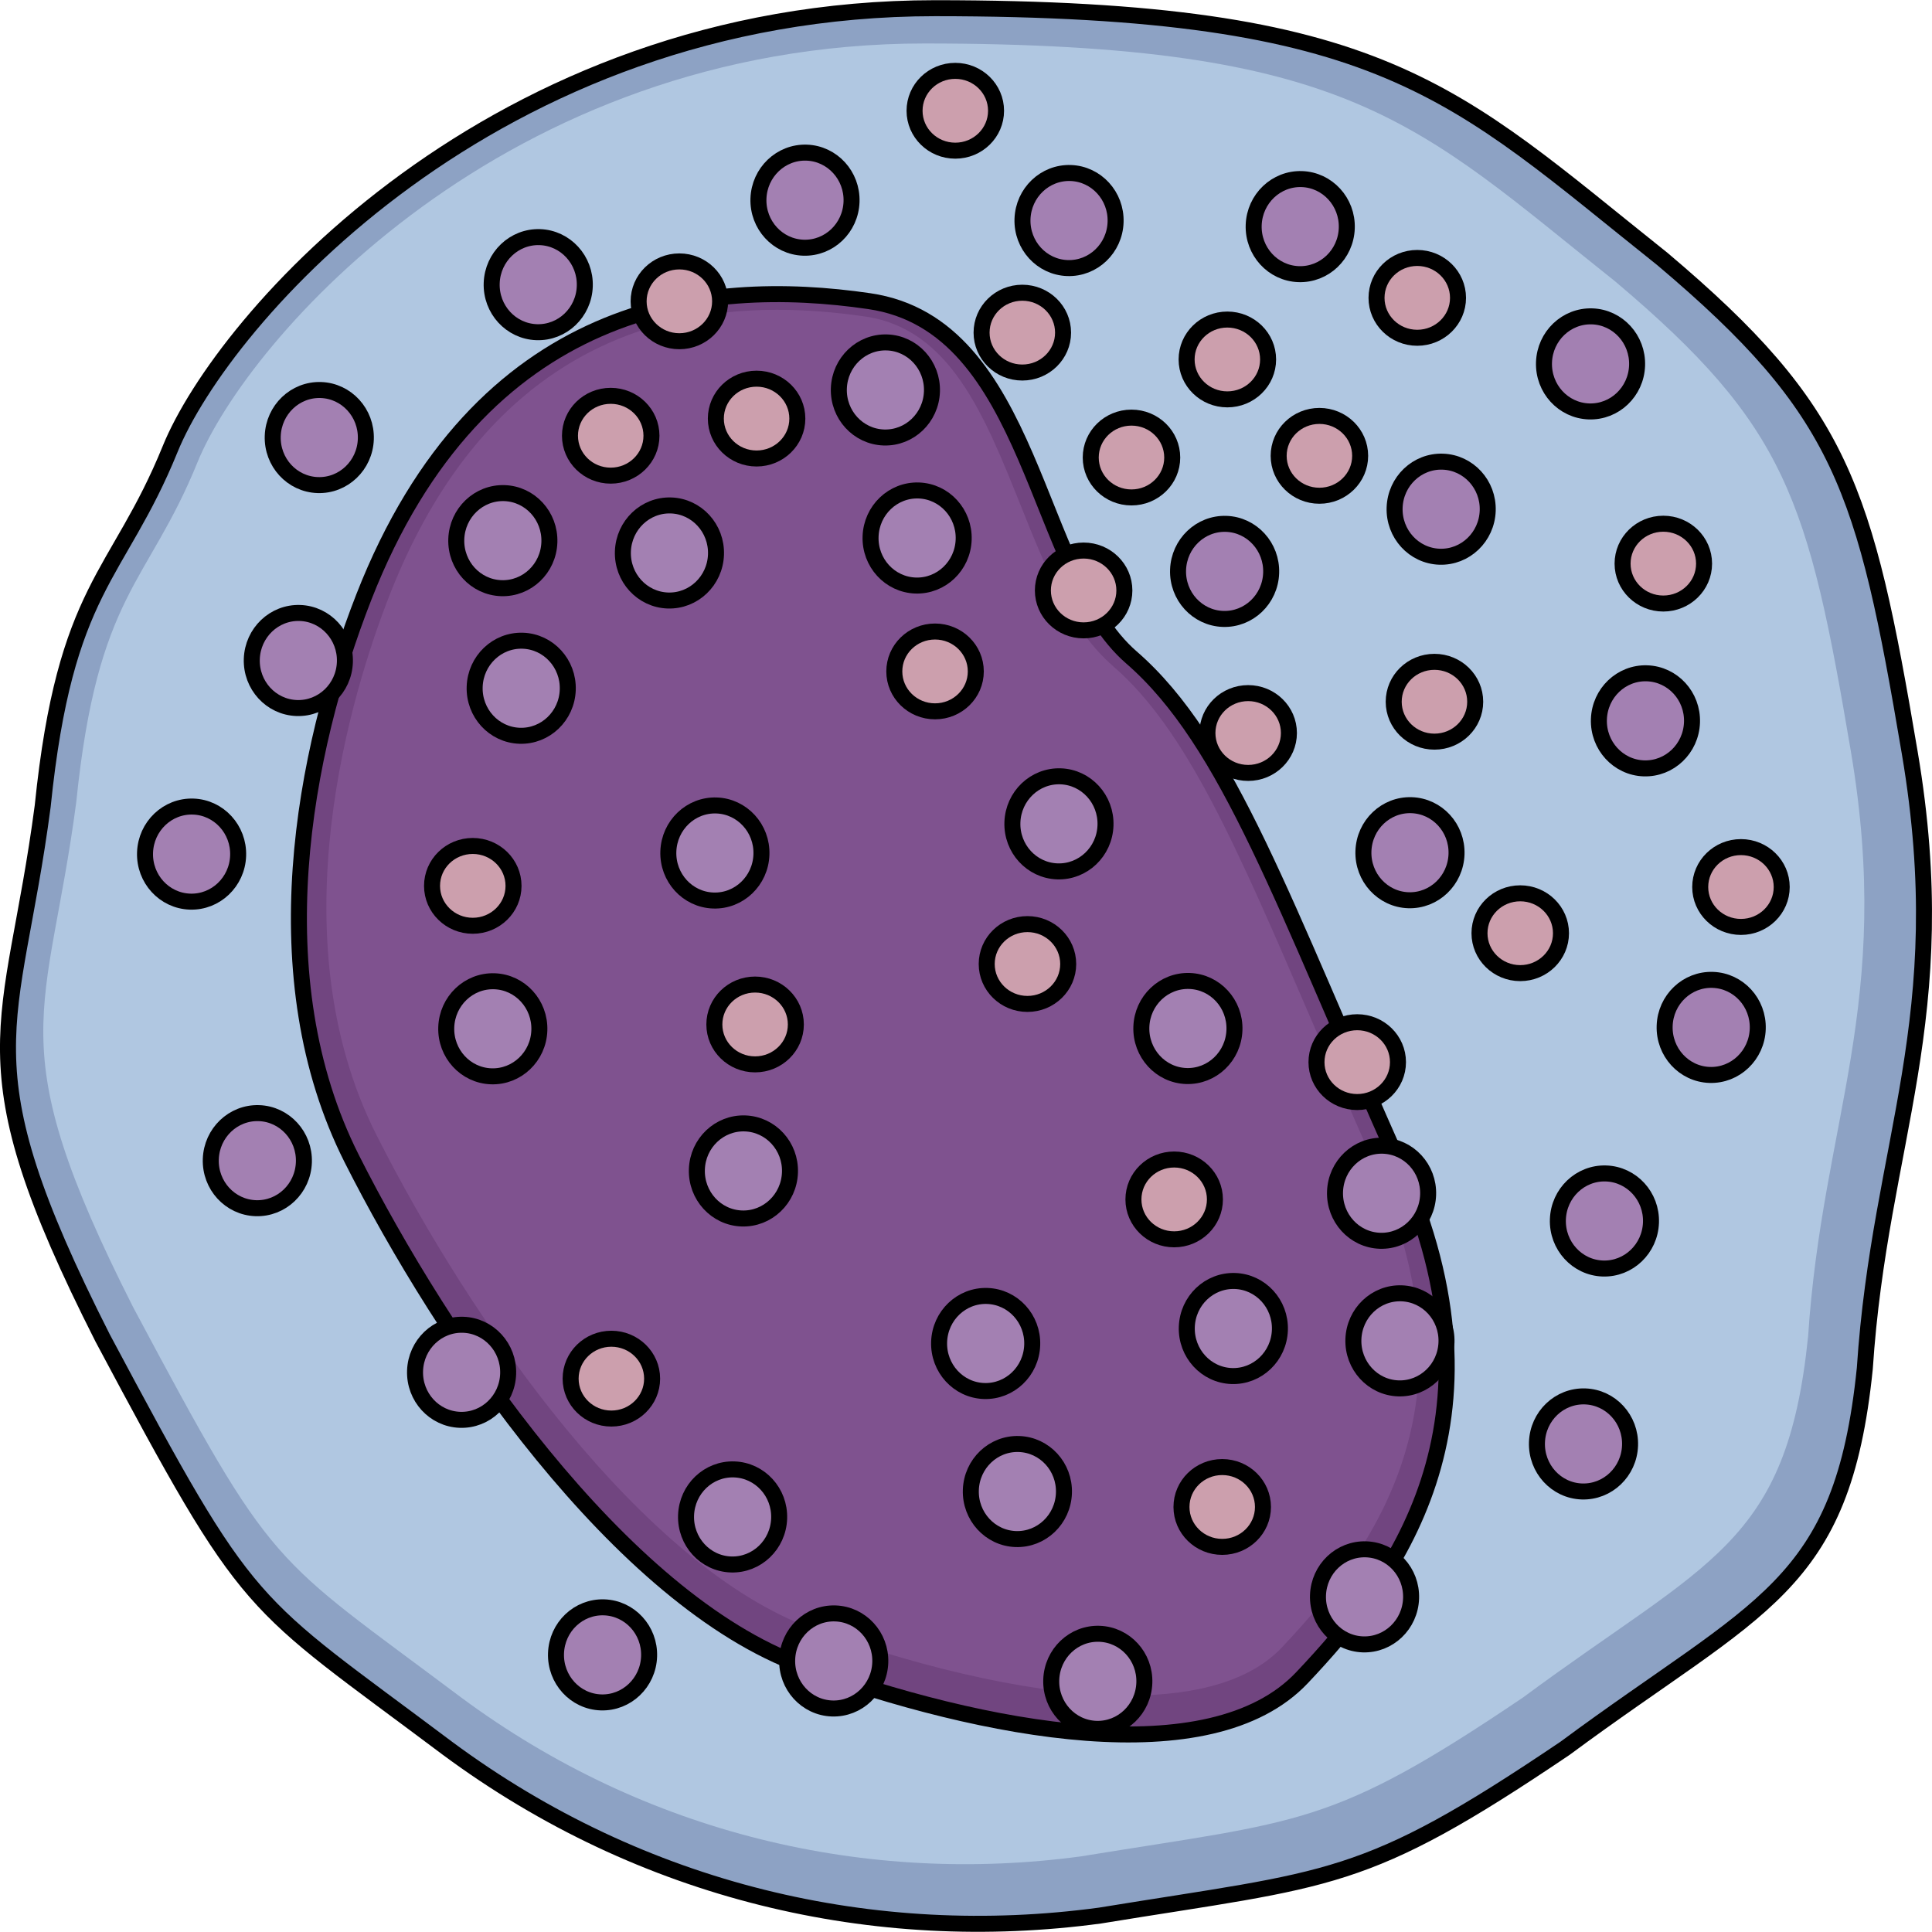 <?xml version="1.0" encoding="utf-8"?>
<!-- Created by: Science Figures, www.sciencefigures.org, Generator: Science Figures Editor -->
<svg version="1.1" id="Camada_1" xmlns="http://www.w3.org/2000/svg" xmlns:xlink="http://www.w3.org/1999/xlink" 
	 width="800px" height="800px" viewBox="0 0 120.763 120.739" enable-background="new 0 0 120.763 120.739"
	 xml:space="preserve">
<g>
	<g>
		<path fill-rule="evenodd" clip-rule="evenodd" fill="#8DA2C4" d="M10.637,28.052c-3.281,8.074-6.56,8.55-7.968,22.325
			c-1.874,14.25-5.156,15.675,3.748,33.248c9.376,17.575,8.908,16.152,21.561,25.649c12.187,9.025,26.717,12.351,40.778,10.45
			c14.531-2.375,16.403-1.898,29.061-10.45c12.186-9.024,17.342-9.974,18.746-23.748c0.939-14.249,5.626-21.85,2.811-38.475
			c-2.811-16.624-4.215-21.376-15.465-30.875C90.786,5.725,86.566,0.5,58.444,0.5C30.793,0.5,13.921,19.977,10.637,28.052
			L10.637,28.052z"/>
		<path fill-rule="evenodd" clip-rule="evenodd" fill="#B0C7E1" d="M12.341,28.892c-3.118,7.674-6.235,8.126-7.573,21.219
			c-1.781,13.544-4.9,14.898,3.562,31.601c8.912,16.704,8.467,15.352,20.493,24.378c11.583,8.578,25.393,11.739,38.758,9.932
			c13.811-2.257,15.591-1.804,27.621-9.932c11.582-8.577,16.482-9.48,17.817-22.571c0.892-13.543,5.347-20.767,2.672-36.569
			c-2.672-15.801-4.007-20.317-14.699-29.345C88.519,7.672,84.508,2.706,57.78,2.706C31.499,2.706,15.462,21.218,12.341,28.892
			L12.341,28.892z"/>
		<path fill="none" stroke="#000000" stroke-linecap="round" stroke-linejoin="round" stroke-miterlimit="10" d="M10.637,28.052
			c-3.281,8.074-6.56,8.55-7.968,22.325c-1.874,14.25-5.156,15.675,3.748,33.248c9.376,17.575,8.908,16.152,21.561,25.649
			c12.187,9.025,26.717,12.351,40.778,10.45c14.531-2.375,16.403-1.898,29.061-10.45c12.186-9.024,17.342-9.974,18.746-23.748
			c0.939-14.249,5.626-21.85,2.811-38.475c-2.811-16.624-4.215-21.376-15.465-30.875C90.786,5.725,86.566,0.5,58.444,0.5
			C30.793,0.5,13.921,19.977,10.637,28.052L10.637,28.052z"/>
	</g>
	<g>
		<path fill="#714580" d="M22.743,37.306c-3.801,9.715-6.473,23.775-0.762,35.097s16.754,27.549,28.177,31.7
			c11.423,4.151,25.512,6.793,31.223,0.755c5.712-6.038,13.327-15.85,6.092-32.078s-10.662-26.417-16.754-31.7
			s-6.092-20.756-16.373-22.266C44.066,17.304,29.978,18.814,22.743,37.306z"/>
		<path fill="#7F528F" d="M70.537,105.971c-5.312,0-12.339-1.49-19.785-4.197c-10.539-3.83-21.256-19.019-27.23-30.861
			c-6.286-12.459-1.516-27.73,0.826-33.716c4.632-11.84,12.785-17.844,24.231-17.844c1.753,0,3.609,0.142,5.516,0.422
			c5.284,0.776,7.429,6.127,9.699,11.793c1.594,3.978,3.1,7.735,5.792,10.069c4.57,3.963,7.662,11.14,12.343,22.005
			c1.176,2.729,2.509,5.822,3.971,9.101c6.439,14.444,0.695,23.383-5.774,30.221C78.24,104.958,75.013,105.971,70.537,105.971
			L70.537,105.971z"/>
		<path fill="none" stroke="#000000" stroke-linecap="round" stroke-linejoin="round" stroke-miterlimit="10" d="M22.743,37.306
			c-3.801,9.715-6.473,23.775-0.762,35.097s16.754,27.549,28.177,31.7c11.423,4.151,25.512,6.793,31.223,0.755
			c5.712-6.038,13.327-15.85,6.092-32.078s-10.662-26.417-16.754-31.7s-6.092-20.756-16.373-22.266
			C44.066,17.304,29.978,18.814,22.743,37.306z"/>
	</g>
	<g>
		<g>
			
				<path fill-rule="evenodd" clip-rule="evenodd" fill="#A380B2" stroke="#000000" stroke-linecap="round" stroke-linejoin="round" stroke-miterlimit="10" d="
				M28.753,88.737c-1.607-0.055-2.865-1.426-2.809-3.068c0.056-1.642,1.404-2.928,3.011-2.874c1.606,0.054,2.864,1.43,2.808,3.071
				C31.708,87.509,30.359,88.792,28.753,88.737L28.753,88.737z"/>
			
				<path fill-rule="evenodd" clip-rule="evenodd" fill="#A380B2" stroke="#000000" stroke-linecap="round" stroke-linejoin="round" stroke-miterlimit="10" d="
				M15.985,75.508c-1.607-0.055-2.865-1.426-2.809-3.068c0.056-1.642,1.404-2.928,3.011-2.874c1.606,0.054,2.864,1.43,2.808,3.071
				C18.939,74.28,17.591,75.563,15.985,75.508L15.985,75.508z"/>
			
				<path fill-rule="evenodd" clip-rule="evenodd" fill="#A380B2" stroke="#000000" stroke-linecap="round" stroke-linejoin="round" stroke-miterlimit="10" d="
				M30.703,67.265c-1.607-0.055-2.865-1.426-2.809-3.068c0.056-1.642,1.404-2.928,3.011-2.874c1.606,0.054,2.864,1.43,2.808,3.071
				C33.658,66.036,32.309,67.319,30.703,67.265L30.703,67.265z"/>
			
				<path fill-rule="evenodd" clip-rule="evenodd" fill="#A380B2" stroke="#000000" stroke-linecap="round" stroke-linejoin="round" stroke-miterlimit="10" d="
				M18.548,44.245c-1.607-0.055-2.865-1.426-2.809-3.068c0.056-1.642,1.404-2.928,3.011-2.874c1.606,0.054,2.864,1.43,2.808,3.071
				C21.503,43.017,20.154,44.3,18.548,44.245L18.548,44.245z"/>
			
				<path fill-rule="evenodd" clip-rule="evenodd" fill="#A380B2" stroke="#000000" stroke-linecap="round" stroke-linejoin="round" stroke-miterlimit="10" d="
				M11.875,56.346c-1.607-0.055-2.865-1.426-2.809-3.068c0.056-1.642,1.404-2.928,3.011-2.874c1.606,0.054,2.864,1.43,2.808,3.071
				C14.829,55.117,13.481,56.4,11.875,56.346L11.875,56.346z"/>
			
				<path fill-rule="evenodd" clip-rule="evenodd" fill="#A380B2" stroke="#000000" stroke-linecap="round" stroke-linejoin="round" stroke-miterlimit="10" d="
				M19.857,30.309c-1.607-0.055-2.865-1.426-2.809-3.068c0.056-1.642,1.404-2.928,3.011-2.874c1.606,0.054,2.864,1.43,2.808,3.071
				C22.811,29.08,21.463,30.364,19.857,30.309L19.857,30.309z"/>
			
				<path fill-rule="evenodd" clip-rule="evenodd" fill="#A380B2" stroke="#000000" stroke-linecap="round" stroke-linejoin="round" stroke-miterlimit="10" d="
				M31.33,36.753c-1.607-0.055-2.865-1.426-2.809-3.068c0.056-1.642,1.404-2.928,3.011-2.874c1.606,0.054,2.864,1.43,2.808,3.071
				C34.285,35.525,32.936,36.808,31.33,36.753L31.33,36.753z"/>
			
				<path fill-rule="evenodd" clip-rule="evenodd" fill="#A380B2" stroke="#000000" stroke-linecap="round" stroke-linejoin="round" stroke-miterlimit="10" d="
				M32.479,45.979c-1.607-0.055-2.865-1.426-2.809-3.068c0.056-1.642,1.404-2.928,3.011-2.874c1.606,0.054,2.864,1.43,2.808,3.071
				C35.433,44.75,34.085,46.033,32.479,45.979L32.479,45.979z"/>
			
				<path fill-rule="evenodd" clip-rule="evenodd" fill="#A380B2" stroke="#000000" stroke-linecap="round" stroke-linejoin="round" stroke-miterlimit="10" d="
				M44.585,56.277c-1.607-0.055-2.865-1.426-2.809-3.068c0.056-1.642,1.404-2.928,3.011-2.874c1.606,0.054,2.864,1.43,2.808,3.071
				C47.539,55.048,46.191,56.332,44.585,56.277L44.585,56.277z"/>
			
				<path fill-rule="evenodd" clip-rule="evenodd" fill="#A380B2" stroke="#000000" stroke-linecap="round" stroke-linejoin="round" stroke-miterlimit="10" d="
				M66.091,54.455c-1.607-0.055-2.865-1.426-2.809-3.068c0.056-1.642,1.404-2.928,3.011-2.874c1.606,0.054,2.864,1.43,2.808,3.071
				C69.045,53.226,67.697,54.509,66.091,54.455L66.091,54.455z"/>
			
				<path fill-rule="evenodd" clip-rule="evenodd" fill="#A380B2" stroke="#000000" stroke-linecap="round" stroke-linejoin="round" stroke-miterlimit="10" d="
				M41.744,37.524c-1.607-0.055-2.865-1.426-2.809-3.068c0.056-1.642,1.404-2.928,3.011-2.874c1.606,0.054,2.864,1.43,2.808,3.071
				C44.698,36.295,43.35,37.578,41.744,37.524L41.744,37.524z"/>
			
				<path fill-rule="evenodd" clip-rule="evenodd" fill="#A380B2" stroke="#000000" stroke-linecap="round" stroke-linejoin="round" stroke-miterlimit="10" d="
				M57.226,36.588c-1.607-0.055-2.865-1.426-2.809-3.068c0.056-1.642,1.404-2.928,3.011-2.874c1.606,0.054,2.864,1.43,2.808,3.071
				C60.18,35.359,58.832,36.642,57.226,36.588L57.226,36.588z"/>
			
				<path fill-rule="evenodd" clip-rule="evenodd" fill="#A380B2" stroke="#000000" stroke-linecap="round" stroke-linejoin="round" stroke-miterlimit="10" d="
				M99.319,25.705c-1.607-0.055-2.865-1.426-2.809-3.068c0.056-1.642,1.404-2.928,3.011-2.874c1.606,0.054,2.864,1.43,2.808,3.071
				C102.274,24.476,100.926,25.759,99.319,25.705L99.319,25.705z"/>
			
				<path fill-rule="evenodd" clip-rule="evenodd" fill="#A380B2" stroke="#000000" stroke-linecap="round" stroke-linejoin="round" stroke-miterlimit="10" d="
				M76.446,38.675c-1.607-0.055-2.865-1.426-2.809-3.068c0.056-1.642,1.404-2.928,3.011-2.874c1.606,0.054,2.864,1.43,2.808,3.071
				C79.401,37.447,78.052,38.73,76.446,38.675L76.446,38.675z"/>
			
				<path fill-rule="evenodd" clip-rule="evenodd" fill="#A380B2" stroke="#000000" stroke-linecap="round" stroke-linejoin="round" stroke-miterlimit="10" d="
				M81.173,17.124c-1.607-0.055-2.865-1.426-2.809-3.068c0.056-1.642,1.404-2.928,3.011-2.874c1.606,0.054,2.864,1.43,2.808,3.071
				C84.127,15.896,82.779,17.179,81.173,17.124L81.173,17.124z"/>
			
				<path fill-rule="evenodd" clip-rule="evenodd" fill="#A380B2" stroke="#000000" stroke-linecap="round" stroke-linejoin="round" stroke-miterlimit="10" d="
				M66.722,16.744c-1.607-0.055-2.865-1.426-2.809-3.068c0.056-1.642,1.404-2.928,3.011-2.874c1.606,0.054,2.864,1.43,2.808,3.071
				C69.677,15.515,68.328,16.798,66.722,16.744L66.722,16.744z"/>
			
				<path fill-rule="evenodd" clip-rule="evenodd" fill="#A380B2" stroke="#000000" stroke-linecap="round" stroke-linejoin="round" stroke-miterlimit="10" d="
				M55.243,27.334c-1.607-0.055-2.865-1.426-2.809-3.068c0.056-1.642,1.404-2.928,3.011-2.874c1.606,0.054,2.864,1.43,2.808,3.071
				C58.197,26.105,56.849,27.388,55.243,27.334L55.243,27.334z"/>
			
				<path fill-rule="evenodd" clip-rule="evenodd" fill="#A380B2" stroke="#000000" stroke-linecap="round" stroke-linejoin="round" stroke-miterlimit="10" d="
				M50.217,15.471c-1.607-0.055-2.865-1.426-2.809-3.068c0.056-1.642,1.404-2.928,3.011-2.874c1.606,0.054,2.864,1.43,2.808,3.071
				C53.171,14.243,51.823,15.526,50.217,15.471L50.217,15.471z"/>
			
				<path fill-rule="evenodd" clip-rule="evenodd" fill="#A380B2" stroke="#000000" stroke-linecap="round" stroke-linejoin="round" stroke-miterlimit="10" d="
				M33.543,20.752c-1.607-0.055-2.865-1.426-2.809-3.068c0.056-1.642,1.404-2.928,3.011-2.874c1.606,0.054,2.864,1.43,2.808,3.071
				C36.498,19.523,35.15,20.806,33.543,20.752L33.543,20.752z"/>
		</g>
		<g>
			
				<path fill-rule="evenodd" clip-rule="evenodd" fill="#A380B2" stroke="#000000" stroke-linecap="round" stroke-linejoin="round" stroke-miterlimit="10" d="
				M90.183,28.845c1.607,0.055,2.865,1.426,2.809,3.068c-0.056,1.642-1.404,2.928-3.011,2.874c-1.606-0.054-2.864-1.43-2.808-3.071
				C87.229,30.074,88.577,28.79,90.183,28.845L90.183,28.845z"/>
			
				<path fill-rule="evenodd" clip-rule="evenodd" fill="#A380B2" stroke="#000000" stroke-linecap="round" stroke-linejoin="round" stroke-miterlimit="10" d="
				M102.952,42.074c1.607,0.055,2.865,1.426,2.809,3.068c-0.056,1.642-1.404,2.928-3.011,2.874c-1.606-0.054-2.864-1.43-2.808-3.071
				C99.998,43.303,101.346,42.019,102.952,42.074L102.952,42.074z"/>
			
				<path fill-rule="evenodd" clip-rule="evenodd" fill="#A380B2" stroke="#000000" stroke-linecap="round" stroke-linejoin="round" stroke-miterlimit="10" d="
				M88.233,50.317c1.607,0.055,2.865,1.426,2.809,3.068c-0.056,1.642-1.404,2.928-3.011,2.874c-1.606-0.054-2.864-1.43-2.808-3.071
				C85.279,51.546,86.627,50.263,88.233,50.317L88.233,50.317z"/>
			
				<path fill-rule="evenodd" clip-rule="evenodd" fill="#A380B2" stroke="#000000" stroke-linecap="round" stroke-linejoin="round" stroke-miterlimit="10" d="
				M100.388,73.337c1.607,0.055,2.865,1.426,2.809,3.068c-0.056,1.642-1.404,2.928-3.011,2.874c-1.606-0.054-2.864-1.43-2.808-3.071
				C97.434,74.566,98.782,73.282,100.388,73.337L100.388,73.337z"/>
			
				<path fill-rule="evenodd" clip-rule="evenodd" fill="#A380B2" stroke="#000000" stroke-linecap="round" stroke-linejoin="round" stroke-miterlimit="10" d="
				M107.062,61.237c1.607,0.055,2.865,1.426,2.809,3.068c-0.056,1.642-1.404,2.928-3.011,2.874c-1.606-0.054-2.864-1.43-2.808-3.071
				C104.107,62.465,105.456,61.182,107.062,61.237L107.062,61.237z"/>
			
				<path fill-rule="evenodd" clip-rule="evenodd" fill="#A380B2" stroke="#000000" stroke-linecap="round" stroke-linejoin="round" stroke-miterlimit="10" d="
				M99.08,87.273c1.607,0.055,2.865,1.426,2.809,3.068c-0.056,1.642-1.404,2.928-3.011,2.874c-1.606-0.054-2.864-1.43-2.808-3.071
				C96.125,88.502,97.474,87.219,99.08,87.273L99.08,87.273z"/>
			
				<path fill-rule="evenodd" clip-rule="evenodd" fill="#A380B2" stroke="#000000" stroke-linecap="round" stroke-linejoin="round" stroke-miterlimit="10" d="
				M87.606,80.829c1.607,0.055,2.865,1.426,2.809,3.068c-0.056,1.642-1.404,2.928-3.011,2.874c-1.606-0.054-2.864-1.43-2.808-3.071
				C84.652,82.058,86,80.774,87.606,80.829L87.606,80.829z"/>
			
				<path fill-rule="evenodd" clip-rule="evenodd" fill="#A380B2" stroke="#000000" stroke-linecap="round" stroke-linejoin="round" stroke-miterlimit="10" d="
				M86.458,71.603c1.607,0.055,2.865,1.426,2.809,3.068c-0.056,1.642-1.404,2.928-3.011,2.874c-1.606-0.054-2.864-1.43-2.808-3.071
				C83.503,72.832,84.852,71.549,86.458,71.603L86.458,71.603z"/>
			
				<path fill-rule="evenodd" clip-rule="evenodd" fill="#A380B2" stroke="#000000" stroke-linecap="round" stroke-linejoin="round" stroke-miterlimit="10" d="
				M74.352,61.305c1.607,0.055,2.865,1.426,2.809,3.068c-0.056,1.642-1.404,2.928-3.011,2.874c-1.606-0.054-2.864-1.43-2.808-3.071
				C71.397,62.534,72.746,61.251,74.352,61.305L74.352,61.305z"/>
			
				<path fill-rule="evenodd" clip-rule="evenodd" fill="#A380B2" stroke="#000000" stroke-linecap="round" stroke-linejoin="round" stroke-miterlimit="10" d="
				M77.193,80.058c1.607,0.055,2.865,1.426,2.809,3.068c-0.056,1.642-1.404,2.928-3.011,2.874c-1.606-0.054-2.864-1.43-2.808-3.071
				C74.239,81.287,75.587,80.004,77.193,80.058L77.193,80.058z"/>
			
				<path fill-rule="evenodd" clip-rule="evenodd" fill="#A380B2" stroke="#000000" stroke-linecap="round" stroke-linejoin="round" stroke-miterlimit="10" d="
				M61.711,80.994c1.607,0.055,2.865,1.426,2.809,3.068c-0.056,1.642-1.404,2.928-3.011,2.874c-1.606-0.054-2.864-1.43-2.808-3.071
				C58.757,82.223,60.105,80.94,61.711,80.994L61.711,80.994z"/>
			
				<path fill-rule="evenodd" clip-rule="evenodd" fill="#A380B2" stroke="#000000" stroke-linecap="round" stroke-linejoin="round" stroke-miterlimit="10" d="
				M46.569,70.209c1.607,0.055,2.865,1.426,2.809,3.068c-0.056,1.642-1.404,2.928-3.011,2.874c-1.606-0.054-2.864-1.43-2.808-3.071
				C43.614,71.437,44.962,70.154,46.569,70.209L46.569,70.209z"/>
			
				<path fill-rule="evenodd" clip-rule="evenodd" fill="#A380B2" stroke="#000000" stroke-linecap="round" stroke-linejoin="round" stroke-miterlimit="10" d="
				M45.893,91.836c1.607,0.055,2.865,1.426,2.809,3.068c-0.056,1.642-1.404,2.928-3.011,2.874c-1.606-0.054-2.864-1.43-2.808-3.071
				C42.939,93.064,44.287,91.781,45.893,91.836L45.893,91.836z"/>
			
				<path fill-rule="evenodd" clip-rule="evenodd" fill="#A380B2" stroke="#000000" stroke-linecap="round" stroke-linejoin="round" stroke-miterlimit="10" d="
				M37.764,100.458c1.607,0.055,2.865,1.426,2.809,3.068c-0.056,1.642-1.404,2.928-3.011,2.874c-1.606-0.054-2.864-1.43-2.808-3.071
				C34.81,101.686,36.158,100.403,37.764,100.458L37.764,100.458z"/>
			
				<path fill-rule="evenodd" clip-rule="evenodd" fill="#A380B2" stroke="#000000" stroke-linecap="round" stroke-linejoin="round" stroke-miterlimit="10" d="
				M52.214,100.838c1.607,0.055,2.865,1.426,2.809,3.068c-0.056,1.642-1.404,2.928-3.011,2.874c-1.606-0.054-2.864-1.43-2.808-3.071
				C49.26,102.067,50.608,100.784,52.214,100.838L52.214,100.838z"/>
			
				<path fill-rule="evenodd" clip-rule="evenodd" fill="#A380B2" stroke="#000000" stroke-linecap="round" stroke-linejoin="round" stroke-miterlimit="10" d="
				M63.694,90.248c1.607,0.055,2.865,1.426,2.809,3.068c-0.056,1.642-1.404,2.928-3.011,2.874c-1.606-0.054-2.864-1.43-2.808-3.071
				C60.74,91.477,62.088,90.194,63.694,90.248L63.694,90.248z"/>
			
				<path fill-rule="evenodd" clip-rule="evenodd" fill="#A380B2" stroke="#000000" stroke-linecap="round" stroke-linejoin="round" stroke-miterlimit="10" d="
				M68.72,102.111c1.607,0.055,2.865,1.426,2.809,3.068c-0.056,1.642-1.404,2.928-3.011,2.874c-1.606-0.054-2.864-1.43-2.808-3.071
				C65.766,103.34,67.114,102.056,68.72,102.111L68.72,102.111z"/>
			
				<path fill-rule="evenodd" clip-rule="evenodd" fill="#A380B2" stroke="#000000" stroke-linecap="round" stroke-linejoin="round" stroke-miterlimit="10" d="
				M85.393,96.831c1.607,0.055,2.865,1.426,2.809,3.068c-0.056,1.642-1.404,2.928-3.011,2.874c-1.606-0.054-2.864-1.43-2.808-3.071
				C82.439,98.059,83.787,96.776,85.393,96.831L85.393,96.831z"/>
		</g>
	</g>
	<g>
		
			<path fill-rule="evenodd" clip-rule="evenodd" fill="#CC9FAD" stroke="#000000" stroke-linecap="round" stroke-linejoin="round" stroke-miterlimit="10" d="
			M35.627,27.225c0-1.378,1.138-2.495,2.546-2.495c1.407,0,2.548,1.117,2.548,2.495c0,1.377-1.141,2.494-2.548,2.494
			C36.765,29.719,35.627,28.602,35.627,27.225L35.627,27.225z"/>
		
			<path fill-rule="evenodd" clip-rule="evenodd" fill="#CC9FAD" stroke="#000000" stroke-linecap="round" stroke-linejoin="round" stroke-miterlimit="10" d="
			M39.918,18.823c0-1.378,1.138-2.495,2.546-2.495c1.407,0,2.548,1.117,2.548,2.495c0,1.377-1.141,2.494-2.548,2.494
			C41.056,21.317,39.918,20.199,39.918,18.823L39.918,18.823z"/>
		
			<path fill-rule="evenodd" clip-rule="evenodd" fill="#CC9FAD" stroke="#000000" stroke-linecap="round" stroke-linejoin="round" stroke-miterlimit="10" d="
			M44.745,26.153c0-1.378,1.138-2.495,2.546-2.495c1.407,0,2.548,1.117,2.548,2.495c0,1.377-1.141,2.494-2.548,2.494
			C45.883,28.647,44.745,27.529,44.745,26.153L44.745,26.153z"/>
		
			<path fill-rule="evenodd" clip-rule="evenodd" fill="#CC9FAD" stroke="#000000" stroke-linecap="round" stroke-linejoin="round" stroke-miterlimit="10" d="
			M61.355,20.78c0-1.378,1.138-2.495,2.546-2.495c1.407,0,2.548,1.117,2.548,2.495c0,1.377-1.141,2.494-2.548,2.494
			C62.493,23.274,61.355,22.157,61.355,20.78L61.355,20.78z"/>
		
			<path fill-rule="evenodd" clip-rule="evenodd" fill="#CC9FAD" stroke="#000000" stroke-linecap="round" stroke-linejoin="round" stroke-miterlimit="10" d="
			M57.166,6.912c0-1.378,1.138-2.495,2.546-2.495c1.407,0,2.548,1.117,2.548,2.495c0,1.377-1.141,2.494-2.548,2.494
			C58.303,9.406,57.166,8.288,57.166,6.912L57.166,6.912z"/>
		
			<path fill-rule="evenodd" clip-rule="evenodd" fill="#CC9FAD" stroke="#000000" stroke-linecap="round" stroke-linejoin="round" stroke-miterlimit="10" d="
			M86.042,18.607c0-1.378,1.138-2.495,2.546-2.495c1.407,0,2.548,1.117,2.548,2.495c0,1.377-1.141,2.494-2.548,2.494
			C87.18,21.101,86.042,19.984,86.042,18.607L86.042,18.607z"/>
		
			<path fill-rule="evenodd" clip-rule="evenodd" fill="#CC9FAD" stroke="#000000" stroke-linecap="round" stroke-linejoin="round" stroke-miterlimit="10" d="
			M74.171,22.457c0-1.378,1.138-2.495,2.546-2.495c1.407,0,2.548,1.117,2.548,2.495c0,1.377-1.141,2.494-2.548,2.494
			C75.308,24.951,74.171,23.834,74.171,22.457L74.171,22.457z"/>
		
			<path fill-rule="evenodd" clip-rule="evenodd" fill="#CC9FAD" stroke="#000000" stroke-linecap="round" stroke-linejoin="round" stroke-miterlimit="10" d="
			M68.178,28.587c0-1.378,1.138-2.495,2.546-2.495c1.407,0,2.548,1.117,2.548,2.495c0,1.377-1.141,2.494-2.548,2.494
			C69.316,31.081,68.178,29.964,68.178,28.587L68.178,28.587z"/>
		
			<path fill-rule="evenodd" clip-rule="evenodd" fill="#CC9FAD" stroke="#000000" stroke-linecap="round" stroke-linejoin="round" stroke-miterlimit="10" d="
			M55.9,41.957c0-1.378,1.138-2.495,2.546-2.495c1.407,0,2.548,1.117,2.548,2.495c0,1.377-1.141,2.494-2.548,2.494
			C57.038,44.451,55.9,43.334,55.9,41.957L55.9,41.957z"/>
		
			<path fill-rule="evenodd" clip-rule="evenodd" fill="#CC9FAD" stroke="#000000" stroke-linecap="round" stroke-linejoin="round" stroke-miterlimit="10" d="
			M65.187,36.896c0-1.378,1.138-2.495,2.546-2.495c1.407,0,2.548,1.117,2.548,2.495c0,1.377-1.141,2.494-2.548,2.494
			C66.324,39.39,65.187,38.273,65.187,36.896L65.187,36.896z"/>
		
			<path fill-rule="evenodd" clip-rule="evenodd" fill="#CC9FAD" stroke="#000000" stroke-linecap="round" stroke-linejoin="round" stroke-miterlimit="10" d="
			M75.472,45.807c0-1.378,1.138-2.495,2.546-2.495c1.407,0,2.548,1.117,2.548,2.495c0,1.377-1.141,2.494-2.548,2.494
			C76.61,48.301,75.472,47.184,75.472,45.807L75.472,45.807z"/>
		
			<path fill-rule="evenodd" clip-rule="evenodd" fill="#CC9FAD" stroke="#000000" stroke-linecap="round" stroke-linejoin="round" stroke-miterlimit="10" d="
			M70.847,74.96c0-1.378,1.138-2.495,2.546-2.495c1.407,0,2.548,1.117,2.548,2.495c0,1.377-1.141,2.494-2.548,2.494
			C71.985,77.454,70.847,76.337,70.847,74.96L70.847,74.96z"/>
		
			<path fill-rule="evenodd" clip-rule="evenodd" fill="#CC9FAD" stroke="#000000" stroke-linecap="round" stroke-linejoin="round" stroke-miterlimit="10" d="
			M44.652,64.024c0-1.378,1.138-2.495,2.546-2.495c1.407,0,2.548,1.117,2.548,2.495c0,1.377-1.141,2.494-2.548,2.494
			C45.79,66.518,44.652,65.401,44.652,64.024L44.652,64.024z"/>
		
			<path fill-rule="evenodd" clip-rule="evenodd" fill="#CC9FAD" stroke="#000000" stroke-linecap="round" stroke-linejoin="round" stroke-miterlimit="10" d="
			M27.005,55.361c0-1.378,1.138-2.495,2.546-2.495c1.407,0,2.548,1.117,2.548,2.495c0,1.377-1.141,2.494-2.548,2.494
			C28.142,57.855,27.005,56.737,27.005,55.361L27.005,55.361z"/>
		
			<path fill-rule="evenodd" clip-rule="evenodd" fill="#CC9FAD" stroke="#000000" stroke-linecap="round" stroke-linejoin="round" stroke-miterlimit="10" d="
			M35.668,86.163c0-1.378,1.138-2.495,2.546-2.495c1.407,0,2.548,1.117,2.548,2.495c0,1.377-1.141,2.494-2.548,2.494
			C36.806,88.657,35.668,87.54,35.668,86.163L35.668,86.163z"/>
		
			<path fill-rule="evenodd" clip-rule="evenodd" fill="#CC9FAD" stroke="#000000" stroke-linecap="round" stroke-linejoin="round" stroke-miterlimit="10" d="
			M73.85,94.184c0-1.378,1.138-2.495,2.546-2.495c1.407,0,2.548,1.117,2.548,2.495c0,1.377-1.141,2.494-2.548,2.494
			C74.988,96.678,73.85,95.561,73.85,94.184L73.85,94.184z"/>
		
			<path fill-rule="evenodd" clip-rule="evenodd" fill="#CC9FAD" stroke="#000000" stroke-linecap="round" stroke-linejoin="round" stroke-miterlimit="10" d="
			M106.275,55.433c0-1.378,1.138-2.495,2.546-2.495c1.407,0,2.548,1.117,2.548,2.495c0,1.377-1.141,2.494-2.548,2.494
			C107.413,57.927,106.275,56.81,106.275,55.433L106.275,55.433z"/>
		
			<path fill-rule="evenodd" clip-rule="evenodd" fill="#CC9FAD" stroke="#000000" stroke-linecap="round" stroke-linejoin="round" stroke-miterlimit="10" d="
			M61.676,60.246c0-1.378,1.138-2.495,2.546-2.495c1.407,0,2.548,1.117,2.548,2.495c0,1.377-1.141,2.494-2.548,2.494
			C62.814,62.74,61.676,61.622,61.676,60.246L61.676,60.246z"/>
		
			<path fill-rule="evenodd" clip-rule="evenodd" fill="#CC9FAD" stroke="#000000" stroke-linecap="round" stroke-linejoin="round" stroke-miterlimit="10" d="
			M82.289,66.379c0-1.378,1.138-2.495,2.546-2.495c1.407,0,2.548,1.117,2.548,2.495c0,1.377-1.141,2.494-2.548,2.494
			C83.427,68.873,82.289,67.755,82.289,66.379L82.289,66.379z"/>
		
			<path fill-rule="evenodd" clip-rule="evenodd" fill="#CC9FAD" stroke="#000000" stroke-linecap="round" stroke-linejoin="round" stroke-miterlimit="10" d="
			M92.478,58.321c0-1.378,1.138-2.495,2.546-2.495c1.407,0,2.548,1.117,2.548,2.495c0,1.377-1.141,2.494-2.548,2.494
			C93.616,60.815,92.478,59.697,92.478,58.321L92.478,58.321z"/>
		
			<path fill-rule="evenodd" clip-rule="evenodd" fill="#CC9FAD" stroke="#000000" stroke-linecap="round" stroke-linejoin="round" stroke-miterlimit="10" d="
			M101.422,35.219c0-1.378,1.138-2.495,2.546-2.495c1.407,0,2.548,1.117,2.548,2.495c0,1.377-1.141,2.494-2.548,2.494
			C102.56,37.713,101.422,36.596,101.422,35.219L101.422,35.219z"/>
		
			<path fill-rule="evenodd" clip-rule="evenodd" fill="#CC9FAD" stroke="#000000" stroke-linecap="round" stroke-linejoin="round" stroke-miterlimit="10" d="
			M87.116,43.852c0-1.378,1.138-2.495,2.546-2.495c1.407,0,2.548,1.117,2.548,2.495c0,1.377-1.141,2.494-2.548,2.494
			C88.254,46.346,87.116,45.229,87.116,43.852L87.116,43.852z"/>
		
			<path fill-rule="evenodd" clip-rule="evenodd" fill="#CC9FAD" stroke="#000000" stroke-linecap="round" stroke-linejoin="round" stroke-miterlimit="10" d="
			M79.925,28.481c0-1.378,1.138-2.495,2.546-2.495c1.407,0,2.548,1.117,2.548,2.495c0,1.377-1.141,2.494-2.548,2.494
			C81.063,30.975,79.925,29.858,79.925,28.481L79.925,28.481z"/>
	</g>
</g>
</svg>